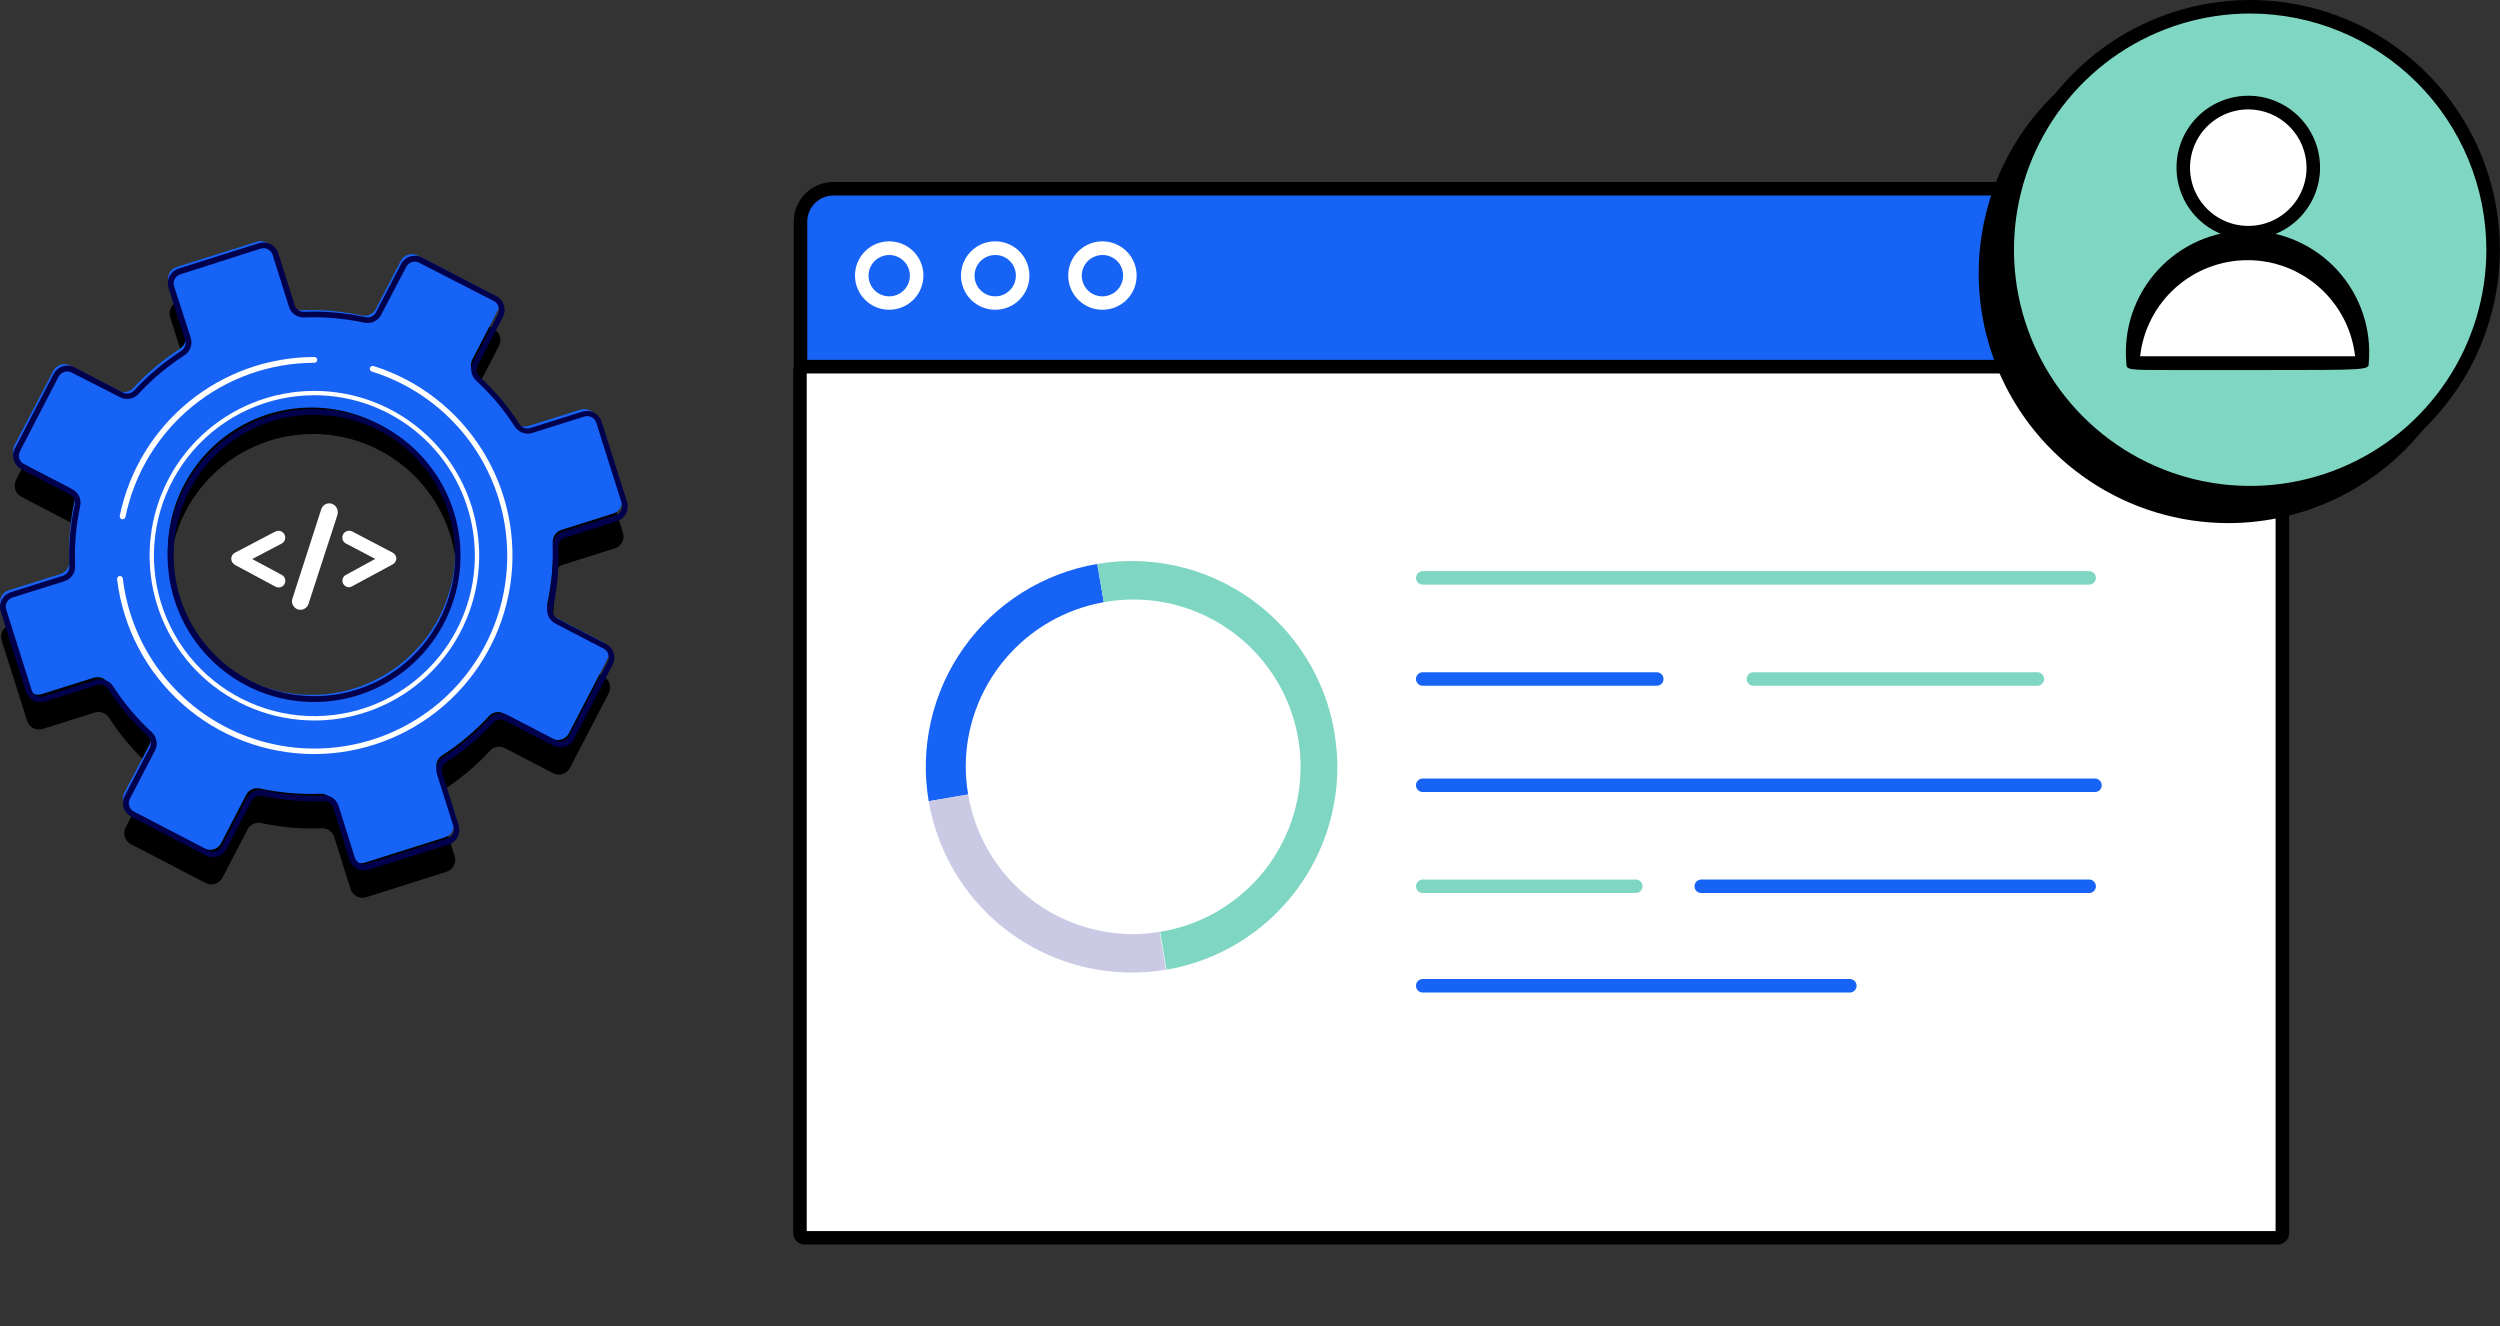 <svg width="443" height="235" viewBox="0 0 443 235" fill="none" xmlns="http://www.w3.org/2000/svg">
<rect x="0" y="0" width="443" height="235" fill="#333333" stroke="none"/>
<g clip-path="url(#clip0_9560_6421)">
<path d="M110.377 94.369L105.881 80.162C105.793 79.885 105.652 79.628 105.465 79.406C105.279 79.183 105.05 78.999 104.792 78.865C104.534 78.731 104.253 78.649 103.963 78.624C103.674 78.599 103.382 78.631 103.105 78.718L93.886 81.617C93.431 81.765 92.939 81.759 92.488 81.599C92.036 81.44 91.649 81.137 91.387 80.736C89.422 77.681 87.074 74.889 84.401 72.429C84.056 72.097 83.829 71.661 83.755 71.187C83.681 70.713 83.764 70.229 83.992 69.807L88.427 61.264C88.697 60.744 88.749 60.138 88.572 59.579C88.396 59.02 88.004 58.554 87.485 58.284L74.271 51.411C73.751 51.141 73.145 51.089 72.586 51.266C72.027 51.442 71.561 51.833 71.291 52.353L66.856 60.896C66.635 61.322 66.282 61.664 65.85 61.872C65.417 62.079 64.929 62.139 64.459 62.043C60.911 61.271 57.28 60.954 53.653 61.101C53.174 61.116 52.704 60.974 52.313 60.696C51.923 60.419 51.634 60.021 51.491 59.564L48.593 50.346C48.505 50.069 48.364 49.811 48.177 49.589C47.99 49.366 47.762 49.183 47.504 49.049C47.246 48.914 46.965 48.833 46.675 48.807C46.386 48.782 46.094 48.814 45.817 48.901L31.6 53.429C31.323 53.516 31.066 53.657 30.843 53.844C30.62 54.031 30.437 54.26 30.303 54.517C30.169 54.775 30.087 55.057 30.061 55.346C30.036 55.636 30.068 55.927 30.156 56.205L33.054 65.423C33.202 65.879 33.196 66.37 33.037 66.822C32.878 67.273 32.574 67.66 32.173 67.922C29.123 69.89 26.332 72.234 23.867 74.898C23.542 75.25 23.109 75.485 22.636 75.565C22.163 75.645 21.677 75.565 21.255 75.338L12.702 70.872C12.182 70.603 11.575 70.55 11.017 70.727C10.458 70.903 9.992 71.295 9.721 71.815L2.848 85.038C2.578 85.56 2.526 86.168 2.702 86.728C2.879 87.288 3.27 87.756 3.791 88.029L12.292 92.464C12.722 92.68 13.068 93.033 13.275 93.466C13.483 93.9 13.541 94.391 13.439 94.861C12.671 98.409 12.358 102.04 12.507 105.667C12.522 106.147 12.378 106.618 12.099 107.009C11.819 107.399 11.42 107.687 10.961 107.828L1.742 110.727C1.465 110.814 1.208 110.956 0.985 111.142C0.763 111.329 0.579 111.558 0.445 111.816C0.311 112.073 0.229 112.355 0.204 112.645C0.178 112.934 0.21 113.226 0.298 113.503L4.794 127.72C4.882 127.997 5.023 128.254 5.21 128.477C5.397 128.699 5.625 128.883 5.883 129.017C6.141 129.151 6.423 129.233 6.712 129.258C7.002 129.283 7.293 129.251 7.57 129.164L16.789 126.265C17.244 126.117 17.736 126.124 18.188 126.283C18.639 126.442 19.026 126.745 19.288 127.146C21.254 130.198 23.601 132.986 26.274 135.443C26.623 135.773 26.854 136.208 26.931 136.681C27.009 137.155 26.929 137.641 26.704 138.065L22.269 146.607C21.998 147.129 21.946 147.737 22.122 148.297C22.299 148.858 22.691 149.326 23.211 149.598L36.445 156.471C36.965 156.741 37.571 156.793 38.13 156.617C38.689 156.44 39.155 156.049 39.425 155.529L43.861 146.986C44.078 146.558 44.431 146.213 44.864 146.006C45.297 145.798 45.787 145.74 46.257 145.839C49.805 146.608 53.437 146.921 57.063 146.771C57.543 146.757 58.015 146.9 58.405 147.18C58.796 147.459 59.084 147.859 59.225 148.318L62.123 157.537C62.211 157.814 62.352 158.071 62.539 158.293C62.726 158.516 62.954 158.7 63.212 158.834C63.47 158.968 63.752 159.05 64.041 159.075C64.331 159.1 64.622 159.068 64.899 158.981L79.116 154.484C79.393 154.397 79.65 154.256 79.873 154.069C80.096 153.882 80.279 153.653 80.413 153.395C80.547 153.138 80.629 152.856 80.655 152.567C80.68 152.277 80.648 151.986 80.561 151.708L77.662 142.49C77.512 142.035 77.517 141.542 77.677 141.09C77.836 140.638 78.141 140.252 78.543 139.991C81.595 138.022 84.387 135.675 86.85 133.005C87.177 132.657 87.61 132.425 88.082 132.346C88.553 132.266 89.038 132.343 89.462 132.565L98.014 137.01C98.534 137.28 99.141 137.332 99.7 137.155C100.258 136.979 100.724 136.587 100.995 136.068L107.868 122.834C108.138 122.314 108.19 121.708 108.013 121.149C107.836 120.59 107.445 120.124 106.925 119.853L98.383 115.418C97.968 115.19 97.638 114.832 97.444 114.4C97.25 113.967 97.202 113.483 97.308 113.021C98.076 109.47 98.39 105.835 98.24 102.205C98.226 101.726 98.37 101.257 98.649 100.868C98.928 100.479 99.328 100.193 99.786 100.054L109.005 97.145C109.551 96.954 110.001 96.556 110.258 96.037C110.514 95.518 110.557 94.919 110.377 94.369ZM62.543 126.829C57.536 128.276 52.205 128.152 47.27 126.474C42.335 124.795 38.034 121.642 34.948 117.44C31.863 113.239 30.141 108.192 30.015 102.981C29.889 97.77 31.366 92.646 34.245 88.301C37.125 83.956 41.268 80.599 46.117 78.684C50.965 76.769 56.284 76.388 61.355 77.592C66.427 78.797 71.007 81.529 74.476 85.419C77.945 89.31 80.137 94.171 80.755 99.347C81.471 105.344 80.033 111.399 76.697 116.433C73.361 121.467 68.345 125.151 62.543 126.829Z" fill="black"/>
<path d="M110.111 88.245L105.615 74.028C105.436 73.47 105.043 73.006 104.523 72.737C104.003 72.468 103.397 72.417 102.839 72.594L93.62 75.493C93.165 75.64 92.673 75.634 92.222 75.475C91.77 75.316 91.383 75.012 91.121 74.612C89.156 71.559 86.812 68.768 84.146 66.305C83.794 65.977 83.559 65.543 83.48 65.069C83.4 64.594 83.48 64.107 83.705 63.682L88.14 55.14C88.41 54.62 88.462 54.014 88.286 53.455C88.109 52.896 87.718 52.43 87.198 52.159L74.005 45.286C73.484 45.016 72.876 44.964 72.315 45.14C71.755 45.317 71.287 45.708 71.014 46.229L66.579 54.771C66.359 55.197 66.006 55.54 65.573 55.747C65.141 55.954 64.652 56.014 64.183 55.919C60.635 55.147 57.004 54.83 53.376 54.976C52.898 54.991 52.427 54.849 52.037 54.572C51.647 54.294 51.358 53.897 51.215 53.44L48.316 44.221C48.131 43.678 47.743 43.229 47.233 42.967C46.722 42.705 46.13 42.652 45.582 42.818L31.324 47.304C31.047 47.392 30.789 47.533 30.567 47.72C30.344 47.907 30.161 48.135 30.026 48.393C29.892 48.651 29.81 48.932 29.785 49.222C29.76 49.511 29.792 49.803 29.879 50.08L32.778 59.299C32.926 59.754 32.92 60.246 32.761 60.697C32.601 61.149 32.298 61.536 31.897 61.798C28.846 63.76 26.058 66.104 23.601 68.773C23.273 69.125 22.838 69.359 22.364 69.439C21.89 69.519 21.403 69.439 20.978 69.214L12.436 64.778C11.914 64.508 11.306 64.456 10.746 64.632C10.185 64.809 9.718 65.2 9.445 65.721L2.562 78.914C2.292 79.435 2.239 80.043 2.416 80.603C2.592 81.164 2.984 81.632 3.504 81.904L12.047 86.34C12.486 86.556 12.84 86.914 13.05 87.357C13.26 87.799 13.314 88.3 13.204 88.777C12.436 92.325 12.122 95.957 12.272 99.584C12.28 100.053 12.136 100.512 11.863 100.893C11.591 101.275 11.202 101.559 10.756 101.704L1.538 104.603C0.98 104.781 0.516 105.174 0.247 105.694C-0.022 106.214 -0.074 106.82 0.104 107.378L4.61 121.554C4.698 121.831 4.839 122.089 5.026 122.311C5.213 122.534 5.441 122.717 5.699 122.851C5.957 122.986 6.239 123.068 6.528 123.093C6.817 123.118 7.109 123.086 7.386 122.999L16.605 120.1C17.062 119.951 17.555 119.957 18.008 120.116C18.462 120.275 18.85 120.579 19.114 120.981C21.073 124.035 23.418 126.823 26.09 129.277C26.437 129.608 26.668 130.042 26.748 130.515C26.827 130.988 26.751 131.474 26.53 131.9L22.023 140.483C21.753 141.005 21.7 141.613 21.877 142.173C22.053 142.734 22.445 143.201 22.965 143.474L36.199 150.347C36.719 150.617 37.326 150.669 37.884 150.492C38.443 150.316 38.909 149.924 39.18 149.405L43.615 140.852C43.834 140.425 44.188 140.083 44.621 139.877C45.054 139.672 45.543 139.615 46.012 139.715C49.563 140.484 53.198 140.797 56.828 140.647C57.307 140.633 57.777 140.777 58.165 141.056C58.554 141.336 58.84 141.735 58.979 142.194L61.888 151.412C61.975 151.689 62.117 151.946 62.303 152.169C62.49 152.391 62.719 152.575 62.977 152.709C63.235 152.843 63.516 152.925 63.806 152.951C64.095 152.976 64.387 152.944 64.664 152.856L78.871 148.36C79.148 148.272 79.405 148.131 79.627 147.944C79.85 147.758 80.034 147.529 80.168 147.271C80.302 147.013 80.384 146.732 80.409 146.442C80.434 146.153 80.402 145.861 80.315 145.584L77.416 136.365C77.271 135.9 77.285 135.4 77.455 134.944C77.626 134.488 77.944 134.101 78.359 133.846C81.415 131.887 84.207 129.542 86.665 126.87C86.994 126.52 87.428 126.287 87.902 126.207C88.376 126.128 88.863 126.206 89.288 126.43L97.82 130.886C98.34 131.155 98.946 131.208 99.505 131.031C100.064 130.854 100.53 130.463 100.801 129.943L107.673 116.71C107.943 116.189 107.995 115.583 107.819 115.024C107.642 114.465 107.251 114 106.731 113.729L98.148 109.263C97.722 109.043 97.379 108.69 97.172 108.257C96.965 107.824 96.905 107.336 97 106.866C97.773 103.315 98.089 99.681 97.943 96.05C97.93 95.573 98.073 95.105 98.35 94.717C98.627 94.328 99.024 94.041 99.479 93.899L108.698 90.99C109.245 90.807 109.698 90.417 109.962 89.905C110.227 89.392 110.28 88.796 110.111 88.245ZM62.277 122.138C57.27 123.588 51.939 123.466 47.004 121.789C42.069 120.112 37.767 116.96 34.68 112.761C31.592 108.561 29.868 103.515 29.74 98.304C29.613 93.093 31.087 87.968 33.965 83.622C36.842 79.276 40.984 75.917 45.831 74C50.678 72.083 55.997 71.7 61.069 72.902C66.141 74.104 70.722 76.834 74.193 80.722C77.664 84.611 79.858 89.471 80.479 94.647C81.195 100.644 79.757 106.701 76.422 111.737C73.086 116.772 68.069 120.459 62.267 122.138H62.277Z" fill="#1763F5"/>
<path d="M64.529 154.228C63.949 154.227 63.385 154.042 62.917 153.7C62.45 153.358 62.103 152.875 61.927 152.323L59.028 143.105C58.914 142.757 58.689 142.456 58.387 142.249C58.086 142.042 57.724 141.939 57.359 141.957C53.687 142.113 50.01 141.793 46.419 141.005C46.058 140.932 45.683 140.979 45.352 141.14C45.021 141.301 44.752 141.567 44.586 141.896L40.141 150.438C39.976 150.756 39.751 151.037 39.478 151.267C39.204 151.497 38.888 151.671 38.547 151.778C38.207 151.886 37.848 151.925 37.492 151.894C37.136 151.863 36.79 151.761 36.474 151.596L23.25 144.723C22.933 144.558 22.651 144.331 22.421 144.057C22.191 143.783 22.017 143.466 21.909 143.124C21.802 142.783 21.763 142.423 21.794 142.067C21.826 141.71 21.927 141.363 22.093 141.046L26.528 132.503C26.711 132.174 26.777 131.794 26.718 131.422C26.659 131.051 26.476 130.71 26.2 130.455C23.498 127.966 21.123 125.144 19.133 122.056C18.931 121.749 18.635 121.517 18.289 121.395C17.943 121.273 17.567 121.268 17.217 121.38L7.999 124.289C7.309 124.504 6.561 124.437 5.92 124.103C5.279 123.769 4.797 123.195 4.578 122.506L0.122 108.33C-0.087 107.644 -0.017 106.904 0.317 106.269C0.65 105.634 1.221 105.157 1.904 104.94L11.123 102.031C11.474 101.921 11.78 101.697 11.991 101.395C12.202 101.093 12.307 100.73 12.29 100.361C12.136 96.689 12.456 93.012 13.243 89.422C13.311 89.054 13.255 88.674 13.082 88.342C12.909 88.009 12.631 87.744 12.29 87.589L3.789 83.153C3.471 82.988 3.189 82.762 2.959 82.488C2.729 82.213 2.556 81.896 2.448 81.555C2.341 81.213 2.301 80.854 2.333 80.497C2.364 80.141 2.466 79.794 2.631 79.476L9.504 66.253C9.839 65.612 10.413 65.129 11.102 64.91C11.791 64.691 12.539 64.754 13.182 65.085L21.724 69.531C22.053 69.711 22.434 69.777 22.805 69.718C23.175 69.659 23.516 69.477 23.773 69.203C26.261 66.5 29.084 64.125 32.172 62.135C32.465 61.924 32.683 61.623 32.792 61.278C32.901 60.933 32.895 60.562 32.776 60.22L29.867 51.001C29.76 50.658 29.721 50.296 29.755 49.938C29.788 49.579 29.892 49.231 30.06 48.913C30.229 48.595 30.459 48.313 30.737 48.084C31.015 47.856 31.335 47.684 31.68 47.58L45.897 43.084C46.584 42.868 47.329 42.934 47.968 43.266C48.607 43.598 49.089 44.169 49.308 44.856L52.217 54.074C52.325 54.424 52.544 54.729 52.842 54.942C53.14 55.155 53.5 55.264 53.866 55.252C57.538 55.108 61.214 55.428 64.805 56.205C65.164 56.28 65.537 56.234 65.867 56.075C66.197 55.915 66.464 55.651 66.629 55.324L71.074 46.781C71.24 46.462 71.468 46.179 71.744 45.948C72.02 45.717 72.339 45.542 72.682 45.435C73.026 45.327 73.387 45.289 73.746 45.321C74.104 45.353 74.453 45.456 74.772 45.624L87.995 52.507C88.627 52.848 89.098 53.424 89.307 54.111C89.516 54.797 89.446 55.539 89.112 56.174L84.666 64.716C84.485 65.046 84.419 65.426 84.479 65.797C84.538 66.168 84.719 66.508 84.994 66.765C87.699 69.255 90.075 72.081 92.061 75.174C92.262 75.481 92.559 75.713 92.906 75.834C93.252 75.954 93.629 75.957 93.977 75.84L103.195 72.941C103.883 72.729 104.626 72.796 105.265 73.127C105.903 73.459 106.385 74.029 106.606 74.713L111.103 88.93C111.319 89.619 111.253 90.365 110.921 91.006C110.59 91.647 110.018 92.13 109.331 92.352L100.112 95.25C99.763 95.359 99.459 95.579 99.247 95.877C99.034 96.175 98.924 96.534 98.934 96.899C99.079 100.571 98.759 104.247 97.982 107.839C97.906 108.199 97.951 108.573 98.111 108.905C98.27 109.237 98.534 109.506 98.863 109.672L107.405 114.117C108.037 114.448 108.513 115.013 108.732 115.691C108.95 116.37 108.893 117.107 108.573 117.743L101.7 130.977C101.536 131.294 101.31 131.576 101.037 131.806C100.763 132.036 100.447 132.21 100.107 132.317C99.766 132.425 99.407 132.464 99.052 132.433C98.696 132.401 98.35 132.3 98.033 132.135L89.49 127.699C89.162 127.515 88.781 127.447 88.409 127.507C88.037 127.566 87.696 127.75 87.442 128.027C84.952 130.733 82.126 133.108 79.033 135.095C78.725 135.295 78.493 135.592 78.373 135.939C78.253 136.285 78.25 136.662 78.367 137.01L81.266 146.229C81.481 146.917 81.416 147.663 81.084 148.304C80.752 148.945 80.18 149.429 79.493 149.65L65.338 154.105C65.075 154.185 64.803 154.226 64.529 154.228ZM57.441 140.913C58.014 140.917 58.572 141.105 59.032 141.447C59.492 141.79 59.832 142.27 60.001 142.818L62.9 152.036C63.051 152.452 63.358 152.793 63.755 152.988C64.152 153.183 64.609 153.216 65.031 153.081L79.237 148.595C79.669 148.458 80.028 148.156 80.238 147.755C80.447 147.354 80.489 146.886 80.354 146.454L77.445 137.235C77.27 136.674 77.282 136.07 77.48 135.516C77.677 134.962 78.05 134.487 78.541 134.163C81.556 132.225 84.31 129.908 86.735 127.269C87.142 126.839 87.679 126.554 88.263 126.456C88.847 126.358 89.447 126.453 89.972 126.726L98.514 131.161C98.71 131.268 98.926 131.333 99.148 131.353C99.37 131.372 99.594 131.345 99.805 131.274C100.023 131.212 100.225 131.106 100.401 130.963C100.577 130.821 100.723 130.644 100.829 130.444L107.692 117.231C107.897 116.83 107.936 116.364 107.8 115.935C107.664 115.505 107.364 115.146 106.965 114.937L98.422 110.502C97.895 110.231 97.471 109.795 97.215 109.26C96.96 108.726 96.887 108.122 97.009 107.542C97.774 104.038 98.087 100.451 97.941 96.869C97.919 96.277 98.093 95.694 98.435 95.211C98.778 94.727 99.27 94.371 99.836 94.195L109.054 91.296C109.267 91.23 109.465 91.122 109.637 90.979C109.809 90.836 109.95 90.66 110.054 90.463C110.158 90.265 110.221 90.048 110.241 89.826C110.261 89.603 110.237 89.379 110.171 89.166L105.674 74.949C105.611 74.73 105.505 74.526 105.36 74.35C105.216 74.174 105.037 74.029 104.834 73.925C104.435 73.719 103.972 73.679 103.544 73.812L94.325 76.721C93.763 76.9 93.159 76.889 92.604 76.691C92.049 76.493 91.574 76.119 91.252 75.625C89.31 72.613 86.994 69.859 84.359 67.431C83.924 67.027 83.635 66.491 83.535 65.906C83.435 65.321 83.53 64.719 83.806 64.194L88.251 55.652C88.457 55.25 88.495 54.784 88.359 54.355C88.223 53.925 87.923 53.567 87.524 53.357L74.28 46.556C73.879 46.35 73.413 46.312 72.983 46.448C72.553 46.584 72.195 46.884 71.986 47.283L67.54 55.775C67.27 56.302 66.834 56.726 66.299 56.981C65.764 57.237 65.16 57.309 64.58 57.188C61.077 56.423 57.49 56.11 53.907 56.256C53.316 56.283 52.732 56.115 52.246 55.778C51.759 55.441 51.396 54.954 51.213 54.392L48.314 45.173C48.248 44.96 48.14 44.762 47.997 44.59C47.854 44.419 47.678 44.277 47.48 44.173C47.283 44.07 47.066 44.006 46.844 43.986C46.621 43.966 46.397 43.99 46.184 44.057L31.987 48.605C31.768 48.666 31.564 48.773 31.387 48.917C31.211 49.062 31.067 49.241 30.963 49.444C30.856 49.64 30.791 49.856 30.772 50.078C30.753 50.3 30.779 50.524 30.85 50.735L33.8 59.872C33.977 60.433 33.966 61.037 33.768 61.592C33.57 62.147 33.197 62.621 32.704 62.944C29.692 64.886 26.938 67.202 24.51 69.838C24.108 70.272 23.574 70.561 22.991 70.661C22.407 70.761 21.808 70.666 21.284 70.391L12.71 66.017C12.308 65.812 11.841 65.772 11.41 65.905C11.192 65.97 10.989 66.078 10.813 66.222C10.638 66.366 10.492 66.544 10.385 66.745L3.543 79.948C3.334 80.347 3.292 80.813 3.427 81.243C3.561 81.673 3.861 82.033 4.26 82.242L12.803 86.687C13.33 86.954 13.755 87.388 14.011 87.922C14.266 88.455 14.339 89.058 14.216 89.637C13.461 93.145 13.159 96.736 13.315 100.32C13.333 100.913 13.156 101.495 12.812 101.978C12.468 102.46 11.976 102.817 11.41 102.994L2.191 105.892C1.767 106.031 1.415 106.332 1.211 106.729C1.008 107.126 0.97 107.588 1.105 108.013L5.592 122.23C5.656 122.446 5.763 122.648 5.905 122.823C6.048 122.998 6.224 123.143 6.423 123.249C6.622 123.356 6.84 123.422 7.065 123.444C7.29 123.466 7.517 123.443 7.732 123.377L16.951 120.478C17.513 120.303 18.116 120.315 18.67 120.513C19.225 120.711 19.7 121.083 20.024 121.574C21.965 124.587 24.281 127.341 26.917 129.768C27.348 130.173 27.634 130.708 27.732 131.29C27.83 131.873 27.735 132.472 27.46 132.995L23.025 141.537C22.816 141.937 22.774 142.403 22.908 142.833C23.043 143.263 23.343 143.623 23.742 143.832L36.976 150.705C37.171 150.811 37.387 150.876 37.609 150.896C37.831 150.915 38.055 150.889 38.266 150.817C38.484 150.755 38.687 150.649 38.863 150.507C39.038 150.364 39.184 150.188 39.291 149.988L43.726 141.435C43.998 140.909 44.434 140.488 44.969 140.234C45.504 139.981 46.107 139.91 46.686 140.032C50.19 140.793 53.776 141.103 57.359 140.954L57.441 140.913ZM55.699 124.401C49.13 124.414 42.8 121.935 37.986 117.464C33.173 112.993 30.233 106.863 29.762 100.311C29.29 93.758 31.32 87.27 35.443 82.156C39.566 77.041 45.475 73.681 51.979 72.752C58.483 71.823 65.097 73.394 70.487 77.15C75.877 80.905 79.643 86.565 81.025 92.987C82.406 99.41 81.301 106.118 77.931 111.757C74.562 117.397 69.18 121.55 62.869 123.377C60.538 124.047 58.125 124.391 55.699 124.401ZM55.699 73.474C49.715 73.477 43.931 75.632 39.404 79.545C34.876 83.458 31.906 88.869 31.036 94.79C30.166 100.711 31.454 106.747 34.665 111.797C37.876 116.847 42.795 120.574 48.526 122.299C54.257 124.023 60.416 123.629 65.881 121.19C71.345 118.75 75.75 114.426 78.292 109.009C80.834 103.591 81.343 97.44 79.726 91.678C78.11 85.916 74.475 80.927 69.486 77.622C65.389 74.94 60.597 73.512 55.699 73.515V73.474Z" fill="#01004C"/>
<path d="M41.658 100.116L41.606 100.064C41.416 99.962 41.257 99.809 41.146 99.624C41.035 99.438 40.977 99.226 40.977 99.009C40.977 98.793 41.035 98.581 41.146 98.395C41.257 98.209 41.416 98.057 41.606 97.954L48.776 94.195C48.952 94.099 49.15 94.05 49.35 94.052C49.672 94.057 49.978 94.189 50.202 94.42C50.427 94.65 50.551 94.96 50.548 95.281C50.551 95.491 50.496 95.697 50.389 95.878C50.283 96.058 50.129 96.206 49.944 96.305L44.69 99.061L49.924 101.867C50.115 101.961 50.276 102.107 50.388 102.288C50.5 102.469 50.559 102.678 50.559 102.891C50.561 103.048 50.533 103.204 50.475 103.35C50.417 103.496 50.331 103.629 50.222 103.741C50.112 103.854 49.981 103.943 49.837 104.005C49.693 104.066 49.538 104.099 49.381 104.1C49.184 104.104 48.989 104.054 48.817 103.957L41.658 100.116Z" fill="white"/>
<path d="M51.738 106.549C51.742 106.397 51.766 106.245 51.81 106.099L56.931 90.212C57.034 89.913 57.227 89.654 57.484 89.47C57.741 89.287 58.049 89.188 58.365 89.188C58.571 89.196 58.773 89.245 58.96 89.332C59.147 89.419 59.314 89.542 59.453 89.695C59.591 89.847 59.698 90.026 59.766 90.221C59.834 90.415 59.863 90.621 59.851 90.827C59.848 90.986 59.824 91.145 59.779 91.298L54.657 107.031C54.555 107.33 54.362 107.589 54.105 107.773C53.847 107.956 53.539 108.055 53.224 108.055C53.078 108.054 52.933 108.033 52.793 107.994C52.491 107.889 52.228 107.695 52.039 107.437C51.851 107.179 51.746 106.869 51.738 106.549Z" fill="white"/>
<path d="M61.263 96.294C61.078 96.195 60.924 96.047 60.818 95.867C60.711 95.686 60.656 95.48 60.658 95.27C60.656 95.111 60.684 94.954 60.742 94.806C60.801 94.658 60.888 94.523 60.998 94.409C61.108 94.295 61.24 94.204 61.386 94.141C61.531 94.077 61.688 94.043 61.846 94.041C62.05 94.04 62.251 94.089 62.43 94.184L69.6 97.943C69.785 98.046 69.94 98.194 70.051 98.373C70.162 98.552 70.225 98.757 70.235 98.968C70.228 99.179 70.166 99.385 70.055 99.564C69.943 99.744 69.787 99.892 69.6 99.992L69.518 100.043L62.348 103.915C62.177 104.012 61.982 104.062 61.785 104.058C61.486 104.04 61.205 103.91 60.998 103.693C60.791 103.477 60.673 103.19 60.669 102.891C60.668 102.677 60.727 102.468 60.839 102.287C60.952 102.106 61.112 101.96 61.304 101.866L66.497 99.039L61.263 96.294Z" fill="white"/>
<path d="M21.723 92.013H21.621C21.555 91.999 21.492 91.973 21.436 91.936C21.381 91.898 21.333 91.85 21.296 91.794C21.259 91.737 21.233 91.675 21.22 91.609C21.207 91.543 21.208 91.475 21.221 91.409C22.852 83.466 27.172 76.33 33.453 71.202C39.734 66.075 47.591 63.27 55.699 63.261C55.834 63.261 55.965 63.315 56.061 63.411C56.157 63.508 56.211 63.638 56.211 63.774C56.211 63.909 56.157 64.04 56.061 64.136C55.965 64.232 55.834 64.286 55.699 64.286C47.825 64.293 40.195 67.017 34.096 71.997C27.998 76.978 23.805 83.91 22.225 91.624C22.197 91.736 22.133 91.835 22.042 91.906C21.951 91.976 21.838 92.014 21.723 92.013Z" fill="white"/>
<path d="M55.701 133.62C47.095 133.627 38.785 130.478 32.345 124.77C25.904 119.062 21.78 111.19 20.752 102.646C20.735 102.512 20.771 102.376 20.854 102.268C20.936 102.161 21.058 102.09 21.193 102.072C21.328 102.058 21.464 102.097 21.571 102.181C21.678 102.265 21.748 102.388 21.766 102.523C22.496 108.628 24.859 114.424 28.607 119.298C32.354 124.173 37.347 127.947 43.059 130.221C48.772 132.496 54.992 133.188 61.064 132.224C67.137 131.26 72.837 128.676 77.564 124.744C82.291 120.811 85.87 115.677 87.923 109.881C89.976 104.086 90.428 97.844 89.231 91.812C88.034 85.781 85.233 80.185 81.122 75.613C77.01 71.041 71.742 67.662 65.872 65.833C65.747 65.789 65.644 65.698 65.585 65.58C65.526 65.461 65.515 65.325 65.554 65.198C65.573 65.133 65.605 65.072 65.648 65.019C65.691 64.966 65.744 64.922 65.804 64.891C65.865 64.859 65.931 64.84 65.999 64.835C66.067 64.83 66.135 64.838 66.2 64.86C74.21 67.386 81.053 72.693 85.493 79.823C89.933 86.953 91.677 95.435 90.409 103.738C89.141 112.041 84.946 119.617 78.58 125.097C72.215 130.577 64.1 133.6 55.701 133.62Z" fill="white"/>
<path d="M55.702 127.67C48.313 127.668 41.199 124.865 35.795 119.825C30.39 114.786 27.097 107.885 26.58 100.513C26.062 93.142 28.358 85.849 33.005 80.103C37.652 74.358 44.304 70.588 51.621 69.553C58.938 68.518 66.375 70.296 72.433 74.528C78.49 78.759 82.719 85.13 84.266 92.356C85.812 99.582 84.562 107.125 80.767 113.465C76.972 119.806 70.914 124.472 63.815 126.523C61.178 127.285 58.447 127.671 55.702 127.67ZM55.702 70.034C51.632 70.035 47.609 70.91 43.906 72.599C40.203 74.289 36.906 76.754 34.238 79.828C31.57 82.901 29.593 86.512 28.44 90.416C27.287 94.32 26.986 98.425 27.557 102.456C28.128 106.486 29.557 110.346 31.749 113.776C33.94 117.206 36.843 120.126 40.26 122.338C43.676 124.549 47.529 126.002 51.555 126.596C55.582 127.191 59.689 126.915 63.6 125.785C70.182 123.884 75.857 119.67 79.58 113.918C83.303 108.166 84.824 101.264 83.863 94.48C82.902 87.696 79.524 81.487 74.35 76.996C69.176 72.504 62.554 70.032 55.702 70.034Z" fill="white"/>
</g>
<g clip-path="url(#clip1_9560_6421)">
<path d="M404.529 64.856L141.875 64.856V39.221C141.875 37.683 142.486 36.208 143.573 35.121C144.661 34.034 146.135 33.423 147.673 33.423L397.006 33.423C397.991 33.42 398.967 33.61 399.878 33.984C400.789 34.358 401.617 34.908 402.316 35.602C403.015 36.296 403.57 37.121 403.949 38.03C404.329 38.938 404.526 39.913 404.529 40.898V64.856Z" fill="#1763F5"/>
<path d="M405.704 66.173H140.654V39.244C140.661 37.386 141.403 35.607 142.719 34.295C144.035 32.984 145.816 32.248 147.674 32.248H397.007C399.314 32.248 401.526 33.164 403.157 34.795C404.788 36.426 405.704 38.638 405.704 40.945V66.173ZM143.05 63.777H403.308V40.945C403.308 39.274 402.645 37.671 401.463 36.489C400.281 35.308 398.679 34.644 397.007 34.644H147.674C146.452 34.644 145.279 35.128 144.413 35.99C143.546 36.852 143.056 38.022 143.05 39.244V63.777Z" fill="black"/>
<path d="M176.374 54.888C175.175 54.892 174 54.541 173 53.878C172 53.215 171.22 52.27 170.757 51.163C170.295 50.055 170.171 48.836 170.403 47.658C170.634 46.481 171.209 45.399 172.056 44.549C172.903 43.699 173.983 43.119 175.159 42.883C176.336 42.647 177.556 42.766 178.665 43.224C179.774 43.682 180.722 44.459 181.389 45.456C182.056 46.453 182.412 47.626 182.412 48.826C182.415 49.621 182.261 50.409 181.959 51.144C181.657 51.879 181.213 52.548 180.652 53.111C180.091 53.674 179.425 54.121 178.69 54.426C177.956 54.731 177.169 54.888 176.374 54.888ZM176.374 45.185C175.647 45.18 174.935 45.391 174.329 45.792C173.723 46.193 173.249 46.766 172.969 47.436C172.688 48.107 172.614 48.846 172.754 49.559C172.895 50.273 173.245 50.928 173.759 51.442C174.273 51.956 174.928 52.306 175.641 52.446C176.355 52.587 177.094 52.513 177.764 52.232C178.435 51.952 179.007 51.478 179.408 50.872C179.809 50.265 180.021 49.553 180.016 48.826C180.016 47.86 179.632 46.934 178.949 46.251C178.267 45.568 177.34 45.185 176.374 45.185Z" fill="white"/>
<path d="M195.279 54.89C194.083 54.875 192.918 54.508 191.931 53.833C190.944 53.159 190.178 52.207 189.73 51.098C189.282 49.99 189.172 48.773 189.414 47.602C189.656 46.431 190.239 45.358 191.09 44.517C191.94 43.677 193.02 43.107 194.194 42.879C195.368 42.65 196.583 42.775 197.686 43.235C198.79 43.696 199.732 44.473 200.395 45.468C201.058 46.463 201.412 47.632 201.412 48.828C201.415 49.631 201.258 50.427 200.95 51.168C200.642 51.91 200.19 52.583 199.618 53.147C199.047 53.712 198.369 54.156 197.624 54.456C196.879 54.755 196.082 54.902 195.279 54.89ZM195.279 45.187C194.556 45.201 193.853 45.428 193.26 45.841C192.666 46.253 192.207 46.832 191.942 47.504C191.676 48.176 191.615 48.912 191.766 49.619C191.918 50.326 192.275 50.972 192.792 51.477C193.31 51.981 193.966 52.322 194.676 52.455C195.387 52.587 196.121 52.507 196.786 52.224C197.451 51.941 198.018 51.468 198.415 50.864C198.811 50.259 199.021 49.551 199.016 48.828C199.016 48.342 198.919 47.86 198.73 47.412C198.541 46.964 198.264 46.558 197.916 46.219C197.567 45.879 197.155 45.613 196.702 45.436C196.249 45.258 195.765 45.174 195.279 45.187Z" fill="white"/>
<path d="M157.591 54.888C156.391 54.892 155.217 54.541 154.217 53.878C153.217 53.215 152.437 52.27 151.974 51.163C151.512 50.055 151.388 48.836 151.619 47.658C151.851 46.481 152.426 45.399 153.273 44.549C154.119 43.699 155.199 43.119 156.376 42.883C157.552 42.647 158.772 42.766 159.881 43.224C160.99 43.682 161.938 44.459 162.606 45.456C163.273 46.453 163.629 47.626 163.629 48.826C163.629 50.43 162.993 51.968 161.862 53.104C160.73 54.24 159.195 54.881 157.591 54.888ZM157.591 45.185C156.864 45.18 156.152 45.391 155.546 45.792C154.939 46.193 154.466 46.766 154.185 47.436C153.905 48.107 153.83 48.846 153.971 49.559C154.112 50.273 154.461 50.928 154.975 51.442C155.489 51.956 156.145 52.306 156.858 52.446C157.571 52.587 158.31 52.513 158.981 52.232C159.652 51.952 160.224 51.478 160.625 50.872C161.026 50.265 161.238 49.553 161.233 48.826C161.227 47.862 160.841 46.94 160.159 46.258C159.478 45.577 158.555 45.191 157.591 45.185Z" fill="white"/>
<path d="M142.592 219.337L403.593 219.337C404.056 219.337 404.432 218.962 404.432 218.499V65.837C404.432 65.374 404.056 64.999 403.593 64.999L142.592 64.999C142.129 64.999 141.754 65.374 141.754 65.837V218.499C141.754 218.962 142.129 219.337 142.592 219.337Z" fill="white"/>
<path d="M403.594 220.536H142.593C142.324 220.536 142.057 220.483 141.808 220.379C141.56 220.275 141.334 220.123 141.145 219.931C140.955 219.74 140.806 219.512 140.705 219.262C140.604 219.013 140.554 218.745 140.557 218.476V65.838C140.557 65.296 140.771 64.775 141.152 64.389C141.533 64.004 142.051 63.784 142.593 63.777H403.594C404.137 63.784 404.654 64.004 405.036 64.389C405.417 64.775 405.631 65.296 405.631 65.838V218.476C405.634 218.745 405.584 219.013 405.483 219.262C405.382 219.512 405.232 219.74 405.043 219.931C404.853 220.123 404.628 220.275 404.379 220.379C404.13 220.483 403.864 220.536 403.594 220.536ZM142.953 218.14H403.235V66.173H142.953V218.14Z" fill="black"/>
<path d="M370.196 103.596H252.106C251.788 103.596 251.484 103.47 251.259 103.245C251.034 103.021 250.908 102.716 250.908 102.398C250.914 102.083 251.043 101.781 251.266 101.558C251.489 101.335 251.79 101.207 252.106 101.2H370.196C370.512 101.207 370.813 101.335 371.037 101.558C371.26 101.781 371.388 102.083 371.394 102.398C371.394 102.716 371.268 103.021 371.043 103.245C370.819 103.47 370.514 103.596 370.196 103.596Z" fill="#7FD6C3"/>
<path d="M293.578 121.516H252.106C251.788 121.516 251.484 121.39 251.259 121.165C251.034 120.94 250.908 120.636 250.908 120.318C250.908 120 251.034 119.696 251.259 119.471C251.484 119.246 251.788 119.12 252.106 119.12H293.578C293.896 119.12 294.2 119.246 294.425 119.471C294.65 119.696 294.776 120 294.776 120.318C294.776 120.636 294.65 120.94 294.425 121.165C294.2 121.39 293.896 121.516 293.578 121.516Z" fill="#1763F5"/>
<path d="M361.02 121.516H310.708C310.39 121.516 310.085 121.39 309.861 121.165C309.636 120.94 309.51 120.636 309.51 120.318C309.51 120 309.636 119.696 309.861 119.471C310.085 119.246 310.39 119.12 310.708 119.12H361.02C361.338 119.12 361.642 119.246 361.867 119.471C362.092 119.696 362.218 120 362.218 120.318C362.218 120.636 362.092 120.94 361.867 121.165C361.642 121.39 361.338 121.516 361.02 121.516Z" fill="#7FD6C3"/>
<path d="M327.79 175.878H252.106C251.788 175.878 251.484 175.752 251.259 175.527C251.034 175.303 250.908 174.998 250.908 174.68C250.908 174.362 251.034 174.058 251.259 173.833C251.484 173.608 251.788 173.482 252.106 173.482H327.79C328.108 173.482 328.413 173.608 328.637 173.833C328.862 174.058 328.988 174.362 328.988 174.68C328.988 174.998 328.862 175.303 328.637 175.527C328.413 175.752 328.108 175.878 327.79 175.878Z" fill="#1763F5"/>
<path d="M371.226 140.348H252.106C251.788 140.348 251.484 140.222 251.259 139.997C251.034 139.772 250.908 139.468 250.908 139.15C250.908 138.832 251.034 138.528 251.259 138.303C251.484 138.078 251.788 137.952 252.106 137.952H371.226C371.544 137.952 371.849 138.078 372.074 138.303C372.298 138.528 372.424 138.832 372.424 139.15C372.424 139.468 372.298 139.772 372.074 139.997C371.849 140.222 371.544 140.348 371.226 140.348Z" fill="#1763F5"/>
<path d="M289.864 158.244H252.106C251.788 158.244 251.484 158.118 251.259 157.893C251.034 157.668 250.908 157.364 250.908 157.046C250.914 156.73 251.043 156.429 251.266 156.206C251.489 155.982 251.79 155.854 252.106 155.848H289.864C290.18 155.854 290.481 155.982 290.705 156.206C290.928 156.429 291.056 156.73 291.062 157.046C291.062 157.364 290.936 157.668 290.711 157.893C290.487 158.118 290.182 158.244 289.864 158.244Z" fill="#7FD6C3"/>
<path d="M370.198 158.244H301.462C301.144 158.244 300.839 158.118 300.615 157.893C300.39 157.668 300.264 157.364 300.264 157.046C300.27 156.73 300.398 156.429 300.621 156.206C300.845 155.982 301.146 155.854 301.462 155.848H370.198C370.514 155.854 370.815 155.982 371.038 156.206C371.261 156.429 371.39 156.73 371.396 157.046C371.396 157.364 371.269 157.668 371.045 157.893C370.82 158.118 370.515 158.244 370.198 158.244Z" fill="#1763F5"/>
<path d="M171.128 135.867C171.133 128.909 173.587 122.174 178.06 116.843C182.532 111.513 188.738 107.925 195.589 106.71L194.439 99.93C189.716 100.728 185.197 102.449 181.139 104.994C177.081 107.54 173.565 110.859 170.79 114.764C168.016 118.669 166.038 123.082 164.97 127.751C163.901 132.42 163.763 137.254 164.563 141.977L171.559 140.779C171.282 139.156 171.137 137.514 171.128 135.867Z" fill="#1763F5"/>
<path d="M200.789 165.527C193.778 165.522 186.995 163.033 181.645 158.503C176.294 153.972 172.721 147.693 171.56 140.778L164.564 141.976C166.188 151.507 171.528 160.005 179.411 165.602C187.295 171.199 197.078 173.438 206.611 171.828L205.485 165.12C203.933 165.376 202.363 165.513 200.789 165.527Z" fill="#CACAE5"/>
<path d="M236.462 129.781C235.667 125.06 233.949 120.542 231.406 116.486C228.862 112.429 225.544 108.914 221.641 106.141C217.738 103.369 213.326 101.393 208.659 100.327C203.991 99.261 199.159 99.126 194.439 99.93L195.589 106.71C197.306 106.402 199.045 106.242 200.788 106.23C208.239 106.22 215.421 109.017 220.902 114.064C226.384 119.111 229.763 126.037 230.368 133.463C230.972 140.89 228.757 148.271 224.163 154.138C219.569 160.004 212.935 163.925 205.58 165.12L206.706 171.828C213.758 170.616 220.297 167.355 225.508 162.451C230.718 157.547 234.37 151.218 236.007 144.252C237.126 139.54 237.281 134.651 236.462 129.877V129.781Z" fill="#7FD6C3"/>
<path d="M394.875 91.497C418.653 91.497 437.928 72.221 437.928 48.444C437.928 24.666 418.653 5.391 394.875 5.391C371.098 5.391 351.822 24.666 351.822 48.444C351.822 72.221 371.098 91.497 394.875 91.497Z" fill="black"/>
<path d="M394.874 92.695C386.122 92.695 377.566 90.1 370.289 85.237C363.012 80.375 357.341 73.464 353.991 65.378C350.642 57.292 349.766 48.395 351.473 39.811C353.181 31.227 357.395 23.342 363.584 17.154C369.772 10.965 377.657 6.751 386.241 5.043C394.825 3.336 403.722 4.212 411.808 7.561C419.894 10.911 426.805 16.582 431.667 23.859C436.53 31.136 439.125 39.692 439.125 48.444C439.112 60.176 434.446 71.424 426.15 79.72C417.854 88.016 406.606 92.682 394.874 92.695ZM394.874 6.589C386.596 6.589 378.504 9.044 371.621 13.643C364.737 18.242 359.373 24.779 356.205 32.427C353.037 40.075 352.208 48.49 353.823 56.609C355.438 64.728 359.424 72.186 365.278 78.04C371.131 83.893 378.589 87.88 386.708 89.495C394.828 91.11 403.243 90.281 410.891 87.113C418.539 83.945 425.076 78.58 429.675 71.697C434.274 64.814 436.729 56.722 436.729 48.444C436.723 37.345 432.311 26.703 424.463 18.855C416.615 11.007 405.973 6.595 394.874 6.589Z" fill="black"/>
<path d="M398.731 87.304C422.508 87.304 441.784 68.029 441.784 44.251C441.784 20.474 422.508 1.198 398.731 1.198C374.953 1.198 355.678 20.474 355.678 44.251C355.678 68.029 374.953 87.304 398.731 87.304Z" fill="#7FD6C3"/>
<path d="M398.729 88.502C389.977 88.502 381.422 85.907 374.145 81.044C366.868 76.182 361.196 69.271 357.847 61.185C354.498 53.099 353.621 44.202 355.329 35.618C357.036 27.034 361.251 19.15 367.439 12.961C373.628 6.773 381.513 2.558 390.096 0.851C398.68 -0.857 407.578 0.019 415.663 3.369C423.749 6.718 430.66 12.39 435.523 19.667C440.385 26.944 442.98 35.499 442.98 44.251C442.961 55.981 438.293 67.226 429.998 75.52C421.704 83.815 410.46 88.483 398.729 88.502ZM398.729 2.396C390.451 2.396 382.359 4.851 375.476 9.45C368.593 14.049 363.228 20.586 360.06 28.234C356.892 35.882 356.064 44.298 357.679 52.417C359.294 60.536 363.28 67.994 369.133 73.847C374.987 79.701 382.445 83.687 390.564 85.302C398.683 86.917 407.099 86.088 414.747 82.92C422.395 79.752 428.931 74.388 433.531 67.505C438.13 60.622 440.584 52.529 440.584 44.251C440.572 33.154 436.158 22.516 428.311 14.669C420.465 6.823 409.826 2.409 398.729 2.396Z" fill="black"/>
<path d="M418.546 64.304C418.639 61.583 418.184 58.87 417.207 56.327C416.23 53.785 414.751 51.465 412.859 49.507C410.966 47.548 408.699 45.991 406.192 44.927C403.685 43.863 400.989 43.315 398.265 43.315C395.542 43.315 392.846 43.863 390.339 44.927C387.832 45.991 385.564 47.548 383.672 49.507C381.779 51.465 380.301 53.785 379.323 56.327C378.346 58.87 377.891 61.583 377.985 64.304C377.985 64.304 418.546 64.4 418.546 64.304Z" fill="white"/>
<path d="M400.456 65.573H385.17C376.785 65.573 376.785 65.573 376.785 64.327C376.521 61.347 376.881 58.345 377.841 55.511C378.8 52.677 380.339 50.074 382.359 47.868C384.379 45.661 386.837 43.899 389.575 42.693C392.313 41.488 395.272 40.865 398.264 40.865C401.255 40.865 404.214 41.488 406.952 42.693C409.691 43.899 412.148 45.661 414.168 47.868C416.188 50.074 417.727 52.677 418.687 55.511C419.646 58.345 420.006 61.347 419.742 64.327C419.742 65.573 419.742 65.573 400.456 65.573ZM379.229 63.129C385.123 63.129 411.501 63.129 417.322 63.129C416.796 58.446 414.563 54.12 411.05 50.98C407.536 47.839 402.988 46.102 398.276 46.102C393.563 46.102 389.015 47.839 385.502 50.98C381.988 54.12 379.755 58.446 379.229 63.129Z" fill="black"/>
<path d="M386.871 29.708C386.871 31.987 387.547 34.215 388.813 36.111C390.079 38.006 391.879 39.483 393.985 40.355C396.091 41.227 398.408 41.455 400.643 41.011C402.879 40.566 404.932 39.468 406.544 37.857C408.155 36.245 409.253 34.192 409.697 31.956C410.142 29.721 409.914 27.404 409.042 25.298C408.169 23.192 406.692 21.393 404.797 20.126C402.902 18.86 400.674 18.184 398.395 18.184C395.339 18.184 392.408 19.398 390.246 21.559C388.085 23.721 386.871 26.652 386.871 29.708Z" fill="white"/>
<path d="M398.396 42.407C395.878 42.407 393.418 41.66 391.325 40.261C389.233 38.862 387.602 36.874 386.64 34.548C385.678 32.222 385.427 29.663 385.92 27.194C386.413 24.726 387.627 22.459 389.408 20.681C391.19 18.902 393.459 17.693 395.928 17.204C398.398 16.716 400.957 16.972 403.281 17.938C405.605 18.905 407.59 20.539 408.985 22.634C410.38 24.73 411.122 27.192 411.117 29.709C411.111 33.079 409.768 36.308 407.383 38.689C404.998 41.07 401.766 42.407 398.396 42.407ZM398.396 19.383C396.353 19.383 394.357 19.988 392.659 21.123C390.961 22.258 389.637 23.87 388.856 25.757C388.074 27.644 387.87 29.72 388.268 31.723C388.666 33.726 389.65 35.566 391.094 37.01C392.538 38.454 394.378 39.438 396.381 39.836C398.384 40.235 400.46 40.03 402.347 39.249C404.234 38.467 405.847 37.144 406.981 35.446C408.116 33.748 408.722 31.751 408.722 29.709C408.715 26.972 407.625 24.349 405.69 22.414C403.755 20.479 401.132 19.389 398.396 19.383Z" fill="black"/>
</g>
<defs>
<clipPath id="clip0_9560_6421">
<rect width="111.227" height="160.607" fill="white" transform="translate(0 1.488)"/>
</clipPath>
<clipPath id="clip1_9560_6421">
<rect width="315.841" height="234.815" fill="white" transform="translate(127.141)"/>
</clipPath>
</defs>
</svg>
